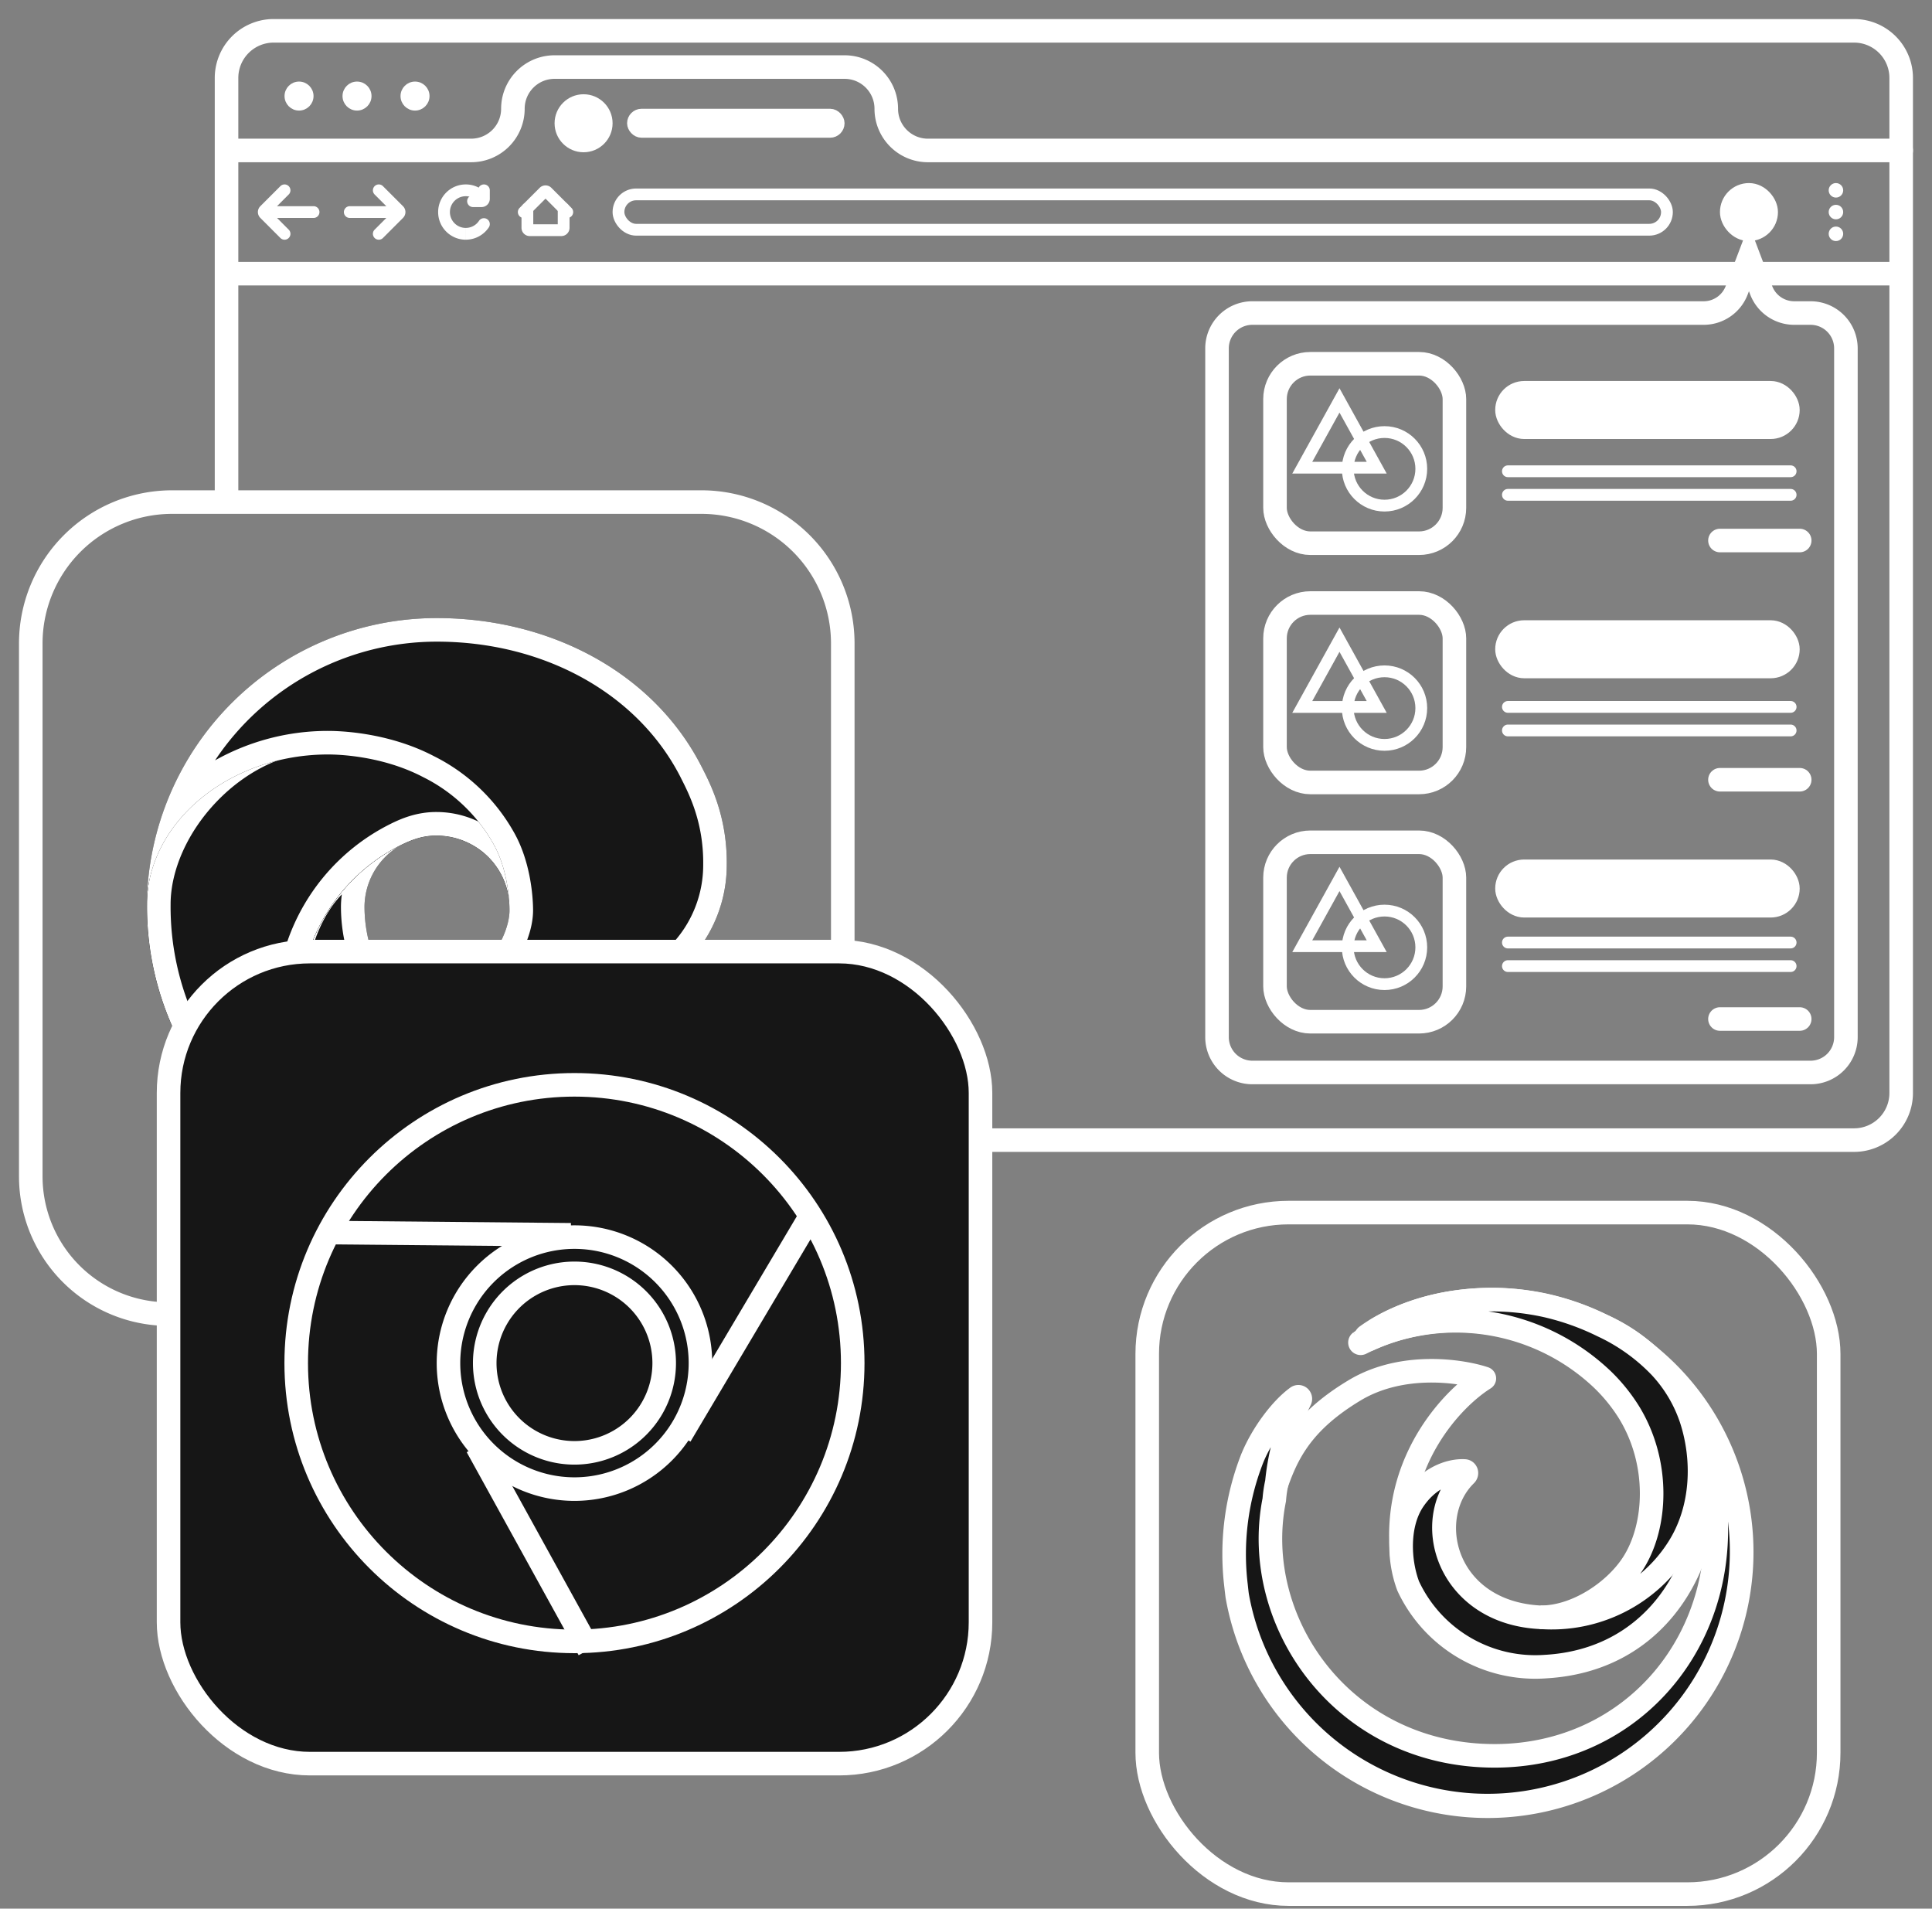 <svg width="82" height="81" viewBox="0 0 82 81" fill="none" xmlns="http://www.w3.org/2000/svg"><rect x="0" y="0" width="82" height="81" fill="#808080" stroke="none"/><path d="M41.615 48.385h37.077a2 2 0 0 0 2-2V3.308a2 2 0 0 0-2-2H11.615a2 2 0 0 0-2 2v18" stroke="#fff"/><path d="M51.654 14.785a1.5 1.5 0 0 1 1.5-1.5H72.31a1.5 1.5 0 0 0 1.402-.969l.519-1.367.518 1.367a1.5 1.5 0 0 0 1.403.969h.694a1.5 1.5 0 0 1 1.5 1.5v29.23a1.5 1.5 0 0 1-1.5 1.5H53.154a1.5 1.5 0 0 1-1.5-1.5v-29.23Z" stroke="#fff"/><rect x="54.115" y="15.438" width="7.615" height="7.615" rx="1.5" stroke="#fff"/><rect x="63.961" y="16.669" width="11.923" height="1.462" rx=".731" fill="#fff" stroke="#fff"/><path d="M64 20h12M64 21h12" stroke="#fff" stroke-width=".5" stroke-linecap="round"/><path d="M73 22.939h3.385" stroke="#fff" stroke-linecap="round"/><path d="m55.272 19.848 1.58-2.855 1.58 2.855h-3.16Z" stroke="#fff" stroke-width=".5"/><circle cx="58.763" cy="19.897" r="1.561" stroke="#fff" stroke-width=".5"/><rect x="54.115" y="25.592" width="7.615" height="7.615" rx="1.5" stroke="#fff"/><rect x="63.961" y="26.823" width="11.923" height="1.462" rx=".731" fill="#fff" stroke="#fff"/><path d="M64 30h12M64 31h12" stroke="#fff" stroke-width=".5" stroke-linecap="round"/><path d="M73 33.092h3.385" stroke="#fff" stroke-linecap="round"/><path d="m55.272 30.002 1.58-2.855 1.58 2.855h-3.16Z" stroke="#fff" stroke-width=".5"/><circle cx="58.763" cy="30.051" r="1.561" stroke="#fff" stroke-width=".5"/><rect x="54.115" y="35.746" width="7.615" height="7.615" rx="1.5" stroke="#fff"/><rect x="63.961" y="36.977" width="11.923" height="1.462" rx=".731" fill="#fff" stroke="#fff"/><path d="M64 40h12M64 41h12" stroke="#fff" stroke-width=".5" stroke-linecap="round"/><path d="M73 43.246h3.385" stroke="#fff" stroke-linecap="round"/><path d="m55.272 40.156 1.58-2.855 1.58 2.855h-3.16Z" stroke="#fff" stroke-width=".5"/><circle cx="58.763" cy="40.205" r="1.561" stroke="#fff" stroke-width=".5"/><rect x="26.25" y="8.25" width="44.5" height="1.5" rx=".75" stroke="#fff" stroke-width=".5"/><rect x="73.5" y="8.269" width="1.462" height="1.462" rx=".731" fill="#fff" stroke="#fff"/><path d="m22.23 9 .853-.853a.1.1 0 0 1 .141 0l.853.853" stroke="#fff" stroke-width=".5" stroke-linecap="round"/><path d="M22.384 8.846v.823a.1.1 0 0 0 .1.1h1.339a.1.1 0 0 0 .1-.1v-.823" stroke="#fff" stroke-width=".5" stroke-linecap="round"/><circle cx="12.692" cy="4.077" r=".5" fill="#fff" stroke="#fff" stroke-width=".231"/><circle cx="15.153" cy="4.077" r=".5" fill="#fff" stroke="#fff" stroke-width=".231"/><circle cx="17.615" cy="4.077" r=".5" fill="#fff" stroke="#fff" stroke-width=".231"/><path d="M9.769 6.385h10.23a1.77 1.77 0 0 0 1.77-1.77v0c0-.977.792-1.769 1.77-1.769h12.307c.977 0 1.77.792 1.77 1.77v0c0 .977.791 1.769 1.768 1.769h41.308" stroke="#fff" stroke-linecap="round"/><rect x="26.923" y="4.923" width="8.615" height=".615" rx=".308" stroke="#fff" stroke-width=".615"/><circle cx="24.769" cy="5.231" r="1.231" fill="#fff"/><path d="M20.747 9.649a.25.25 0 0 0-.417-.277l.417.277Zm-.978.024A.673.673 0 0 1 19.096 9h-.5c0 .648.525 1.173 1.173 1.173v-.5ZM19.096 9c0-.372.302-.673.673-.673v-.5c-.648 0-1.173.525-1.173 1.173h.5Zm.673-.673c.234 0 .44.119.561.3l.417-.276a1.172 1.172 0 0 0-.978-.524v.5Zm.561 1.045a.672.672 0 0 1-.56.3v.5c.407 0 .767-.208.977-.523l-.417-.277Z" fill="#fff"/><path d="M20.539 8.077v.361a.1.1 0 0 1-.1.1h-.362M12.077 8.077l-.852.852a.1.1 0 0 0 0 .141l.852.853M11.308 9h2M16.077 8.077l.852.852a.1.1 0 0 1 0 .141l-.852.853M16.846 9h-2" stroke="#fff" stroke-width=".5" stroke-linecap="round"/><circle cx="77.923" cy="8.077" r=".308" fill="#fff"/><circle cx="77.923" cy="9" r=".308" fill="#fff"/><circle cx="77.923" cy="9.923" r=".308" fill="#fff"/><path d="M9.769 11.115a.5.5 0 0 0 0 1v-1Zm70.77 1a.5.5 0 1 0 0-1v1Zm-5.847 0h5.846v-1h-5.846v1Zm-64.923 0h64v-1h-64v1Z" fill="#fff"/><path d="M35.77 40.385V27.308a6 6 0 0 0-6-6H7.306a6 6 0 0 0-6 6v22.615a5.846 5.846 0 0 0 5.847 5.846" stroke="#fff"/><rect x="48.692" y="51.461" width="28.923" height="28.923" rx="6" stroke="#fff"/><g clip-path="url(#a)"><path d="M28.452 44.548c-.33.172-.67.323-1.02.452a9.796 9.796 0 0 1-3.451.615c-4.548 0-8.51-3.125-8.51-7.144a3.03 3.03 0 0 1 1.577-2.625c-4.115.173-5.173 4.462-5.173 6.971 0 7.116 6.548 7.827 7.962 7.827.76 0 1.903-.22 2.596-.442l.125-.038a12.336 12.336 0 0 0 6.404-5.077.384.384 0 0 0-.51-.539Z" fill="#161616"/><path fill-rule="evenodd" clip-rule="evenodd" d="M28.452 44.548a8.978 8.978 0 0 1-.191.096l-.018.01a8.659 8.659 0 0 1-.81.346 9.796 9.796 0 0 1-3.452.615c-4.548 0-8.51-3.125-8.51-7.144a3.029 3.029 0 0 1 1.577-2.625 4.956 4.956 0 0 0-1.918.45c-2.54 1.194-3.255 4.458-3.255 6.521 0 7.116 6.548 7.827 7.962 7.827.76 0 1.903-.22 2.596-.442l.125-.038a12.337 12.337 0 0 0 6.276-4.88l-.207-.4.005.004.207.39.123-.191a.384.384 0 0 0-.51-.539Zm.173.326-.173-.326.168.323.005.003Zm-1.062.477Zm-.756.897a11.336 11.336 0 0 1-4.56 2.965l-.108.033-.01.003c-.623.2-1.663.395-2.293.395-.604 0-2.398-.162-4.003-1.107-1.533-.902-2.958-2.543-2.958-5.72 0-1.145.246-2.663.918-3.877.201-.363.437-.696.716-.984a4.037 4.037 0 0 0-.038.504v.011c0 4.744 4.599 8.144 9.508 8.144a10.8 10.8 0 0 0 2.828-.367Z" fill="#fff"/><path d="M16.395 49.433a7.615 7.615 0 0 1-2.183-2.048 7.76 7.76 0 0 1 2.836-11.539c.308-.144.818-.394 1.5-.384a3.114 3.114 0 0 1 2.472 1.25c.387.52.599 1.15.605 1.798 0-.02 2.356-7.654-7.692-7.654-4.221 0-7.692 4-7.692 7.52a12.52 12.52 0 0 0 1.163 5.384 12.308 12.308 0 0 0 15.039 6.442 7.26 7.26 0 0 1-6.039-.77h-.01Z" fill="#161616"/><path fill-rule="evenodd" clip-rule="evenodd" d="M16.586 50.679a12.303 12.303 0 0 1-9.182-6.92 12.52 12.52 0 0 1-1.163-5.384c0-3.519 3.47-7.519 7.692-7.519 6.344 0 7.744 3.044 7.913 5.292a7.177 7.177 0 0 1-.217 2.35l-.004.012a3.068 3.068 0 0 0-1.695-2.713 3.114 3.114 0 0 0-1.382-.335c-.661-.01-1.16.225-1.47.37l-.03.014a7.76 7.76 0 0 0-2.836 11.539 7.615 7.615 0 0 0 2.183 2.048h.01a7.242 7.242 0 0 0 2.934 1.048 7.26 7.26 0 0 0 3.104-.279 12.304 12.304 0 0 1-5.857.477Zm-3.185-2.709a8.758 8.758 0 0 1 3.206-13.02l.008-.005.009-.004.041-.02c.324-.152 1-.471 1.894-.46a4.115 4.115 0 0 1 2.053.57l-.009-.026c-.264-.756-.77-1.514-1.744-2.099-.99-.595-2.533-1.05-4.926-1.05-1.788 0-3.465.85-4.71 2.136-1.255 1.294-1.982 2.935-1.982 4.383v.01a11.52 11.52 0 0 0 1.07 4.952 11.308 11.308 0 0 0 5.946 5.654 8.613 8.613 0 0 1-.856-1.021Z" fill="#161616"/><path d="M16.395 49.433a7.615 7.615 0 0 1-2.183-2.048 7.76 7.76 0 0 1 2.836-11.539c.308-.144.818-.394 1.5-.384a3.114 3.114 0 0 1 2.472 1.25c.387.52.599 1.15.605 1.798 0-.02 2.356-7.654-7.692-7.654-4.221 0-7.692 4-7.692 7.52a12.52 12.52 0 0 0 1.163 5.384 12.308 12.308 0 0 0 15.039 6.442 7.26 7.26 0 0 1-6.039-.77h-.01Z" fill="#161616"/><path fill-rule="evenodd" clip-rule="evenodd" d="M16.586 50.679a12.303 12.303 0 0 1-9.182-6.92 12.52 12.52 0 0 1-1.163-5.384c0-3.519 3.47-7.519 7.692-7.519 6.344 0 7.744 3.044 7.913 5.292a7.177 7.177 0 0 1-.217 2.35l-.004.012a3.068 3.068 0 0 0-1.695-2.713 3.114 3.114 0 0 0-1.382-.335c-.661-.01-1.16.225-1.47.37l-.03.014a7.76 7.76 0 0 0-2.836 11.539 7.615 7.615 0 0 0 2.183 2.048h.01a7.242 7.242 0 0 0 2.934 1.048 7.26 7.26 0 0 0 3.104-.279 12.304 12.304 0 0 1-5.857.477Zm-3.185-2.709a8.758 8.758 0 0 1 3.206-13.02l.008-.005.009-.004.041-.02c.324-.152 1-.471 1.894-.46a4.115 4.115 0 0 1 2.053.57l-.009-.026c-.264-.756-.77-1.514-1.744-2.099-.99-.595-2.533-1.05-4.926-1.05-1.788 0-3.465.85-4.71 2.136-1.255 1.294-1.982 2.935-1.982 4.383v.01a11.52 11.52 0 0 0 1.07 4.952 11.308 11.308 0 0 0 5.946 5.654 8.613 8.613 0 0 1-.856-1.021Z" fill="#fff"/><path d="M20.819 40.602a.954.954 0 0 0 .066-.063l-.01.01c.49-.635.75-1.395.75-1.914 0-.52-.106-1.817-.692-2.837a6.98 6.98 0 0 0-2.971-2.817c-1.78-.933-3.702-.962-4.039-.962-4.154 0-7.644 2.837-7.692 6.347A12.308 12.308 0 0 1 18.539 26.23c4.778 0 9.173 2.288 11.22 6.27l.063.122c.348.686 1.052 2.074 1.024 4.098a5.903 5.903 0 0 1-2.923 5.087 5.731 5.731 0 0 1-2.913.798h-.004c-.109.005-2.639.115-3.987-.827-.298-.202-.461-.452-.461-.702 0-.24.155-.38.26-.475Z" fill="#161616"/><path fill-rule="evenodd" clip-rule="evenodd" d="m20.884 40.538.016-.022c.474-.628.725-1.37.725-1.881 0-.52-.106-1.817-.692-2.837a6.98 6.98 0 0 0-2.971-2.817c-1.78-.933-3.702-.962-4.039-.962-2.331 0-4.454.894-5.876 2.299-1.111 1.098-1.795 2.508-1.816 4.048A12.306 12.306 0 0 1 18.539 26.23c4.778 0 9.173 2.288 11.22 6.27l.063.122c.348.686 1.052 2.074 1.024 4.098a5.903 5.903 0 0 1-2.923 5.087 5.731 5.731 0 0 1-2.913.798h-.004c-.109.005-2.639.115-3.987-.827-.298-.202-.461-.452-.461-.702 0-.24.155-.38.26-.475a1.05 1.05 0 0 0 .066-.063l-.009.01.009-.011Zm4.078 1.07.006-.001h.004l.018-.001h.02a4.73 4.73 0 0 0 2.404-.659l.004-.002a4.904 4.904 0 0 0 2.428-4.225v-.012c.024-1.774-.586-2.982-.916-3.633l-.001-.002-.06-.12c-1.847-3.583-5.853-5.722-10.33-5.722a11.308 11.308 0 0 0-9.411 5.037 9.779 9.779 0 0 1 4.795-1.249c.376 0 2.495.027 4.493 1.071a7.98 7.98 0 0 1 3.386 3.213c.714 1.243.823 2.748.823 3.332 0 .749-.33 1.666-.88 2.42.464.263 1.144.422 1.841.499.74.081 1.34.055 1.377.053Z" fill="#fff"/></g><rect x="7.154" y="40.385" width="34.462" height="34.462" rx="6" fill="#161616" stroke="#fff"/><g clip-path="url(#b)"><path fill-rule="evenodd" clip-rule="evenodd" d="M60.633 58.675c-.941.016-1.973.212-2.876.754-1.196.718-1.888 1.419-2.34 2.098-.459.687-.69 1.376-.943 2.131a.5.5 0 1 1-.948-.316l.006-.02c.247-.74.515-1.544 1.052-2.35.547-.82 1.355-1.619 2.659-2.4 1.097-.66 2.316-.88 3.374-.897 1.056-.018 1.988.166 2.541.35a.5.5 0 0 1 .107.899c-1.23.769-3.642 3.275-3.267 7.026a.5.5 0 0 1-.995.1c-.348-3.478 1.412-6.003 2.85-7.298a7.713 7.713 0 0 0-1.22-.077Z" fill="#fff"/><path d="M71.754 59.38a10.628 10.628 0 0 0-8.173-4.224c-2.5-.05-4.228.702-5.205 1.306 1.308-.759 3.2-1.189 4.857-1.168 4.262.054 8.84 2.957 9.52 8.188.78 6.006-3.403 11.018-9.287 11.034-6.474.016-10.412-5.716-9.382-10.865.019-.252.056-.503.11-.75.118-1.214.451-2.396.985-3.49.043-.088-.046-.173-.125-.115-.692.502-1.48 1.57-1.893 2.567a11.133 11.133 0 0 0-.7 5.433c.016.14.03.279.05.417a10.786 10.786 0 1 0 19.243-8.332Z" fill="#161616"/><path fill-rule="evenodd" clip-rule="evenodd" d="M58.113 56.036c1.046-.646 2.867-1.432 5.478-1.38h.005a11.126 11.126 0 0 1 8.557 4.424 11.285 11.285 0 0 1-14.378 16.718 11.285 11.285 0 0 1-5.758-8l-.001-.01-.002-.01-.037-.31-.012-.113a11.633 11.633 0 0 1 .73-5.676l.004-.007c.44-1.061 1.278-2.212 2.061-2.78a.582.582 0 0 1 .744.042.594.594 0 0 1 .125.697 9.681 9.681 0 0 0-.936 3.318l-.003.03-.007.03a4.81 4.81 0 0 0-.1.68l-.003.03-.006.03c-.97 4.851 2.745 10.282 8.89 10.267 5.562-.015 9.537-4.741 8.792-10.47-.64-4.933-4.961-7.7-9.03-7.752-1.583-.02-3.383.395-4.599 1.1l-.514-.858Zm15.228 8.533c.175 5.766-4.05 10.431-9.874 10.447-6.79.017-10.947-5.994-9.88-11.433a5.8 5.8 0 0 1 .113-.76c.047-.474.126-.944.235-1.406-.118.21-.223.423-.311.634a10.635 10.635 0 0 0-.666 5.185v.002l.014.129c.01.093.02.181.032.27a10.287 10.287 0 0 0 20.337-3.068Z" fill="#fff"/><path d="M65.628 70.726c4.603-.28 6.574-4.092 6.698-6.796.193-4.226-2.314-8.781-8.946-8.372a11.715 11.715 0 0 0-3.55.416 7.773 7.773 0 0 0-2.07.962l-.015.01-.017.012c-.032.022-.004.066.031.049a9.015 9.015 0 0 1 5.314-.882c3.808.5 7.289 3.461 7.289 7.37 0 3.006-2.324 5.303-5.045 5.138-3.943-.236-5.01-4.186-3.109-6.043.06-.058.033-.158-.05-.163-.593-.034-1.513.263-2.174 1.252-.666.997-.628 2.534-.218 3.625a5.955 5.955 0 0 0 5.862 3.422Z" fill="#161616"/><path fill-rule="evenodd" clip-rule="evenodd" d="M70.786 57.674c1.537 1.735 2.14 4.067 2.039 6.278-.131 2.872-2.229 6.97-7.163 7.273a6.455 6.455 0 0 1-6.35-3.71l-.007-.017-.007-.018a5.388 5.388 0 0 1-.327-2.041c.025-.708.197-1.44.597-2.037.759-1.135 1.846-1.518 2.618-1.474.27.015.465.2.53.42.06.206.006.439-.159.6-1.545 1.509-.785 4.972 2.79 5.186 2.4.145 4.514-1.886 4.514-4.64 0-3.584-3.216-6.396-6.853-6.874h-.005a8.515 8.515 0 0 0-5.019.833.53.53 0 0 1-.543-.906l.286.41-.281-.412.018-.013.02-.014a8.269 8.269 0 0 1 2.205-1.023l.008-.003a12.213 12.213 0 0 1 3.676-.435c3.43-.206 5.867.872 7.413 2.617Zm-5.812-1.616c3.221 1.094 5.887 3.867 5.887 7.436 0 3.26-2.533 5.823-5.575 5.638-3.74-.224-5.269-3.593-4.135-5.92-.258.16-.52.4-.752.745-.267.4-.408.934-.428 1.517-.02.573.079 1.156.256 1.636a5.455 5.455 0 0 0 5.361 3.118h.009c4.27-.26 6.113-3.785 6.229-6.321.092-2.015-.462-4.073-1.789-5.57-1.085-1.225-2.726-2.117-5.063-2.279Z" fill="#fff"/><path d="M71.773 60.196a6.047 6.047 0 0 0-1.314-2.193 8.135 8.135 0 0 0-2.448-1.748 10.902 10.902 0 0 0-2.407-.853 10.725 10.725 0 0 0-4.46-.027c-1.211.256-2.307.724-3.133 1.318-.095.069-.01.193.096.145a8.647 8.647 0 0 1 1.473-.512 9.037 9.037 0 0 1 8.392 2.18c.448.425.84.905 1.166 1.428 1.318 2.143 1.193 4.837.165 6.425-.763 1.18-2.397 2.289-3.923 2.276a6.362 6.362 0 0 0 5.845-2.927c1.074-1.676 1.11-3.808.549-5.512Z" fill="#161616"/><path fill-rule="evenodd" clip-rule="evenodd" d="M61.043 54.885a11.224 11.224 0 0 1 4.668.028l.004.001c.869.198 1.712.496 2.511.89a8.638 8.638 0 0 1 2.594 1.853l.004.004a6.546 6.546 0 0 1 1.423 2.374l.001.004c.598 1.81.572 4.107-.601 5.938a6.86 6.86 0 0 1-6.304 3.156l.042-.998c.644.005 1.343-.228 1.983-.618.638-.388 1.18-.91 1.516-1.43.916-1.416 1.052-3.9-.171-5.89a6.775 6.775 0 0 0-1.084-1.327 8.537 8.537 0 0 0-7.927-2.059H59.7c-.477.119-.941.28-1.388.483a.596.596 0 0 1-.745-.206.578.578 0 0 1 .151-.8c.891-.642 2.054-1.134 3.322-1.402h.002Zm2.125.77a9.535 9.535 0 0 1 5.147 2.488l.002.001c.478.454.896.966 1.245 1.525l.002.003c1.412 2.296 1.298 5.198.16 6.959a4.389 4.389 0 0 1-.11.162 5.862 5.862 0 0 0 1.19-1.354c.974-1.52 1.022-3.488.495-5.084a5.547 5.547 0 0 0-1.203-2.008A7.637 7.637 0 0 0 67.8 56.71l-.01-.005c-.73-.36-1.5-.634-2.295-.814a10.225 10.225 0 0 0-2.327-.235Z" fill="#fff"/></g><path fill-rule="evenodd" clip-rule="evenodd" d="M24.382 69.159c-6.246 0-11.31-5.064-11.31-11.31 0-6.247 5.064-11.31 11.31-11.31 6.247 0 11.31 5.063 11.31 11.31 0 6.246-5.063 11.31-11.31 11.31Zm0 1c-6.798 0-12.31-5.512-12.31-12.31 0-6.8 5.512-12.31 12.31-12.31 6.799 0 12.31 5.51 12.31 12.31 0 6.798-5.511 12.31-12.31 12.31Z" fill="#fff"/><path fill-rule="evenodd" clip-rule="evenodd" d="M24.382 62.696a4.847 4.847 0 1 1 0-9.695 4.847 4.847 0 0 1 0 9.695Zm0 1a5.847 5.847 0 1 1 0-11.694 5.847 5.847 0 0 1 0 11.694Z" fill="#fff"/><path fill-rule="evenodd" clip-rule="evenodd" d="M24.382 61.157a3.308 3.308 0 1 1 0-6.617 3.308 3.308 0 0 1 0 6.617Zm0 1a4.308 4.308 0 1 1 0-8.617 4.308 4.308 0 0 1 0 8.617ZM13.914 52.809l10.31.095.009-1-10.31-.095-.009 1ZM25.436 69.763l-4.752-8.617-.876.483 4.752 8.617.876-.483ZM34.108 51.13l-5.662 9.541.86.51 5.662-9.54-.86-.51Z" fill="#fff"/><defs><clipPath id="a"><path fill="#fff" transform="translate(6.231 26.231)" d="M0 0h24.615v24.615H0z"/></clipPath><clipPath id="b"><path fill="#fff" transform="translate(51.769 54.539)" d="M0 0h22.769v22.769H0z"/></clipPath></defs></svg>